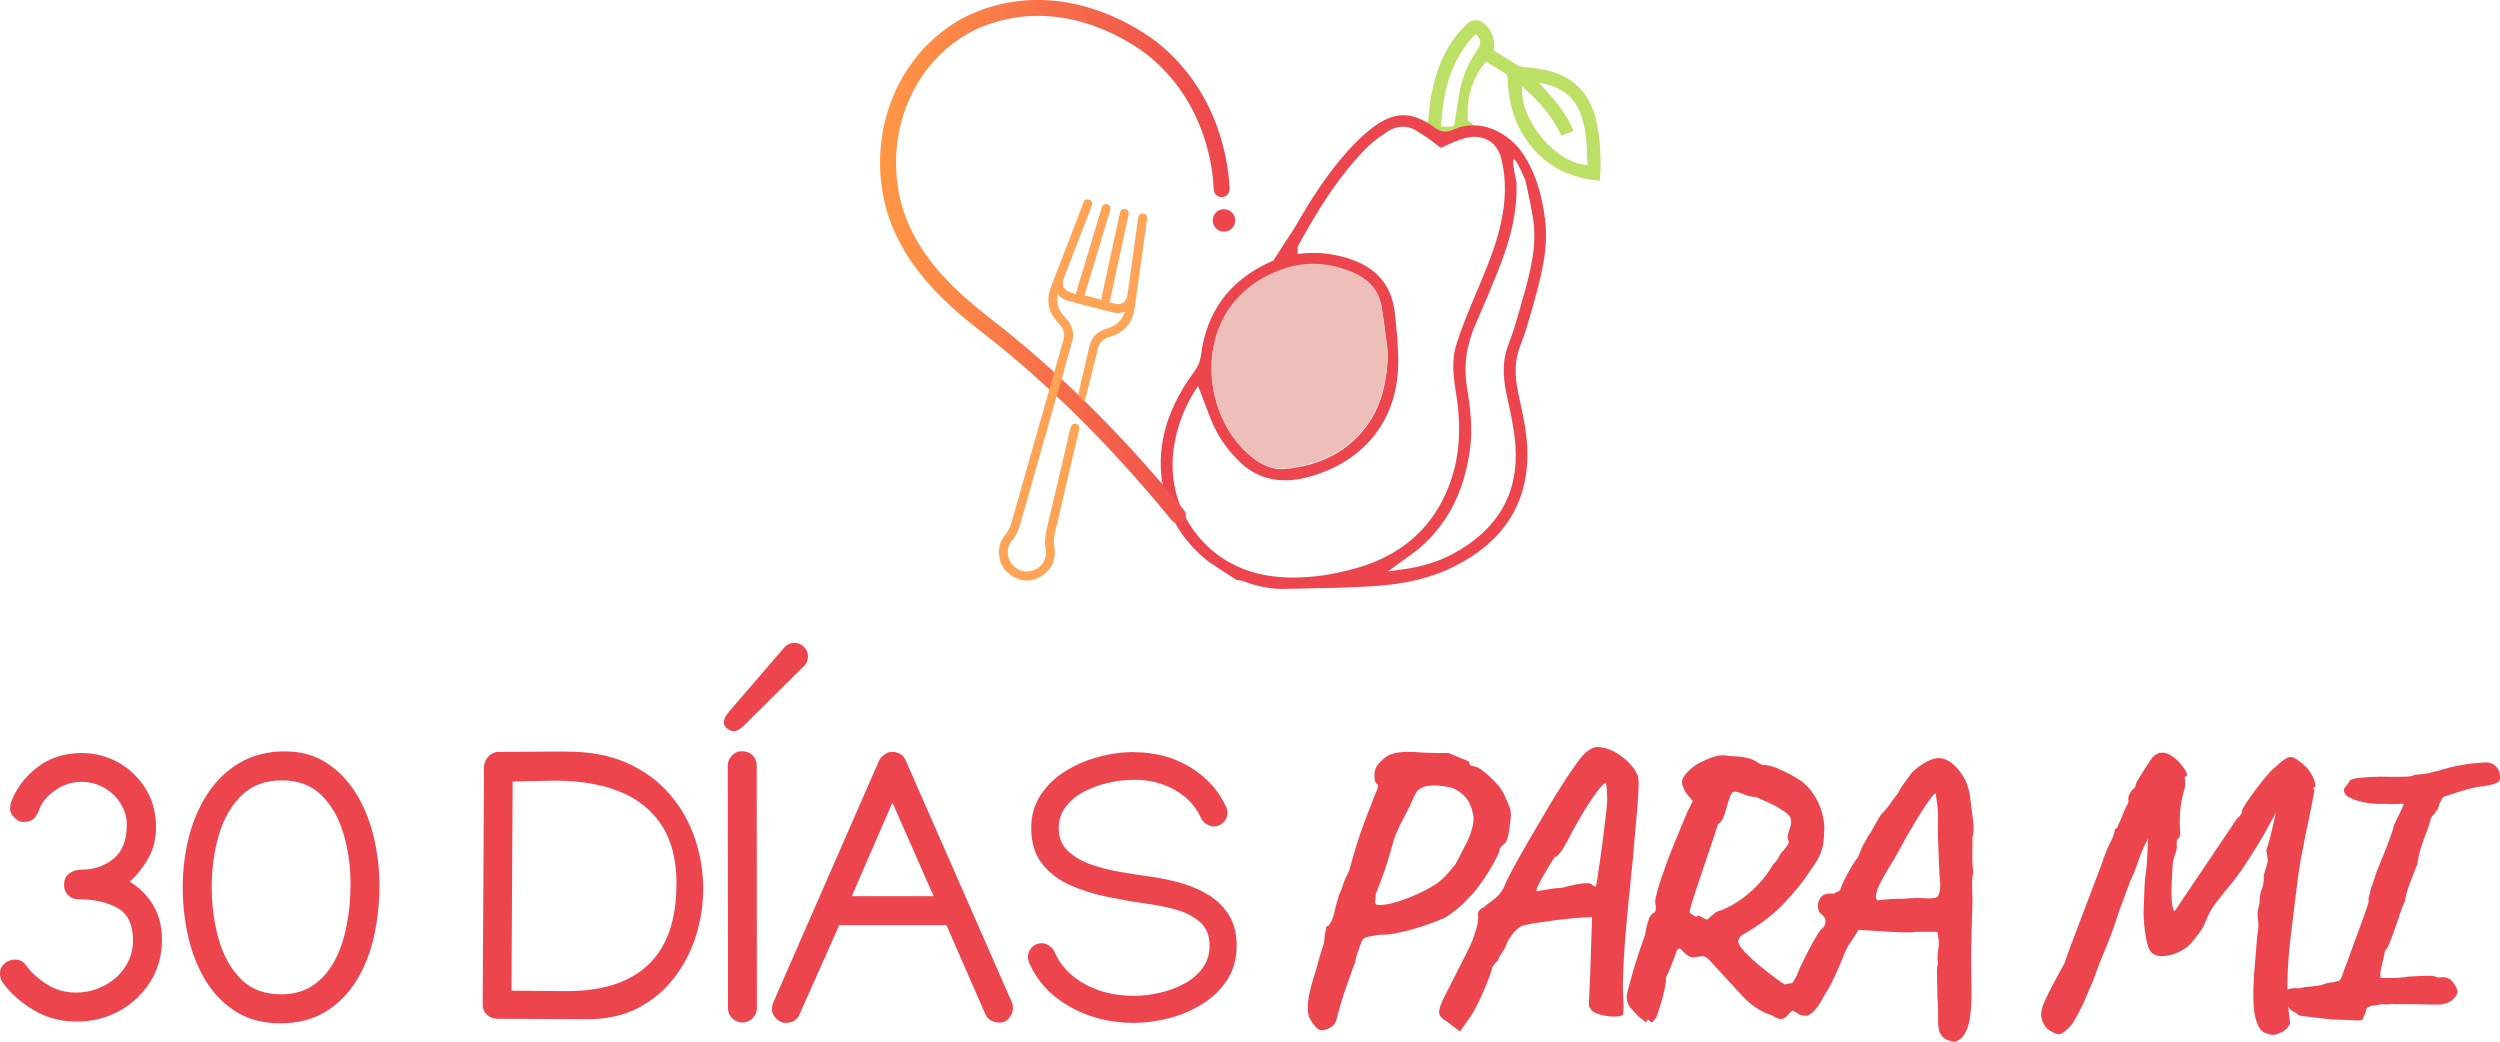 <svg xmlns="http://www.w3.org/2000/svg" xmlns:xlink="http://www.w3.org/1999/xlink" id="Capa_2" data-name="Capa 2" viewBox="0 0 424.51 176.88"><defs><style>      .cls-1 {        fill: #ffa356;      }      .cls-2 {        fill: #ed454d;      }      .cls-3 {        fill: url(#Degradado_sin_nombre_3);      }      .cls-4 {        fill: #bce065;      }      .cls-5 {        fill: #eebeb9;      }    </style><linearGradient id="Degradado_sin_nombre_3" data-name="Degradado sin nombre 3" x1="149.45" y1="44.42" x2="208.79" y2="44.42" gradientUnits="userSpaceOnUse"><stop offset="0" stop-color="#ff9745"></stop><stop offset="1" stop-color="#ed454d"></stop></linearGradient></defs><g id="Capa_1-2" data-name="Capa 1"><g><g><path class="cls-4" d="m271.68,30.69c-6.2-.53-10.87-3.42-13.74-9.04-1.33-2.6-1.81-5.42-1.94-8.32-.01-.26-.04-.64-.21-.75-1.13-.74-2.3-1.41-3.49-2.13-.76.91-1.99,2.64-2.65,5.13-.55,2.1-.48,3.89-.35,5.01.92.29,1.09,1.21,1.67,1.76-2.11,1.87-8,1.88-10.32.02.58-.54.74-1.5,1.84-1.76.02-.29.39-3.81.48-4.17.33-1.37.59-2.76,1.03-4.1,1.06-3.19,2.66-6.06,5.2-8.35.75-.68,1.53-.72,2.32-.29.52.28,1.02.7,1.34,1.19.75,1.13.99,2.41.78,3.69,1.2.74,2.4,1.43,3.55,2.21.55.37,1.07.59,1.74.62,1.01.06,2.02.18,3.01.37,4.76.91,7.85,3.62,9.03,8.39.6,2.43.77,4.49.81,6.95.02,1.47-.04,2.69-.1,3.56Zm-21.1-24.92c-4.3,4.34-5.55,9.79-5.88,15.72.69,0,1.3.05,1.89-.03.17-.02.37-.4.41-.64.38-2.15.62-4.33,1.12-6.45.53-2.25,1.62-4.3,2.93-6.22.53-.77.37-1.68-.47-2.39Zm17.47,12.79c-1.34-2.84-3.82-4.06-6.78-4.53,2.37,2.43,4.54,4.96,5.94,8.19-.7.28-1.36.55-2.07.84-1.54-3.36-3.95-5.98-6.69-8.42-.39,5.8,5.65,13.07,11.1,13.38-.1-3.22-.08-6.45-1.5-9.45Z"></path><path class="cls-2" d="m262.34,37.12c-.6-4.59-1.78-8.07-3.7-10.95-2.43-3.65-7.31-6.24-11.92-4.14-1.13.51-2.03.41-3.09-.36-3.95-2.86-6.97-2.81-10.79.18-1.31,1.02-2.61,2.27-3.99,3.79-3.73,4.15-6.62,8.88-8.72,12.53-.13.23-.27.44-.44.7l-1.15,1.81v-.04s-2.38,3.69-2.38,3.69l-.1-.07c-.17.13-.34.21-.49.28-6.82,3.11-10.74,8.45-11.65,15.85-.12.98-.45,1.79-1.08,2.64-5.45,7.37-7,14.64-4.75,22.23,1.16,3.9,3.57,7.31,7.16,10.14l4.72,3.09c.45,0,.9.09,1.36.26,2.29.87,4.57,1.3,6.78,1.24,1.1-.02,2.2-.04,3.3-.06,3.8-.07,7.73-.14,11.58-.38,5.69-.35,10.18-1.44,14.12-3.45,8.57-4.37,12.68-11.21,12.21-20.34-.14-2.64-.72-5.33-1.28-7.92l-.24-1.1c-.69-3.23-.57-5.75.39-8.15.79-1.98,1.39-4.1,1.96-6.15l.12-.41c1.35-4.81,2.75-9.79,2.07-14.92Zm-56.27,21.88c1.16-6.12,5.17-10.76,11.31-13.06,4.16-1.56,8.43-1.38,12.68.54,2.6,1.18,4.13,3.1,4.56,5.71.3,1.82.54,3.67.76,5.47.1.79.2,1.59.31,2.38v.06s0,.06,0,.06c-.17,3.66-.69,7.9-3.29,11.69-3.16,4.6-7.94,7.22-14.18,7.78-.19.02-.39.03-.58.03-2.54,0-4.52-1.51-5.83-2.69-4.68-4.22-6.99-11.44-5.75-17.96Zm24.05,37.53c-3.73,1.03-7.17,1.54-10.43,1.54-1.28,0-2.54-.08-3.77-.24-5.51-.71-10.26-3.53-13.36-7.94-3.13-4.45-4.18-9.93-2.96-15.43.63-2.86,1.68-5.48,3.12-7.8l.7-1.13.5,1.24c.28.7.54,1.4.8,2.1.6,1.61,1.16,3.13,1.94,4.56.9,1.65,2.16,3.31,3.64,4.79,3.31,3.31,7.44,4.15,12.63,2.56,8.97-2.74,14.24-9.55,14.48-18.68.07-2.89-.21-5.76-.56-8.94-.54-4.88-3.27-7.96-8.36-9.42-2.53-.72-4.95-.95-7.41-.7l-.74.08v-.82c-.02-.13-.04-.34.09-.57,3.09-5.64,6.64-11.56,11.59-16.59,1.09-1.11,2.39-2.01,3.63-2.83,1.51-.99,3.25-1.06,4.78-.18,1.2.69,2.44,1.56,3.9,2.73.32.26.36.24.65.11l.1-.05c1.14-.53,2.32-1.08,3.56-1.44,1.49-.43,2.94-.31,4.09.35,1.08.62,1.83,1.67,2.18,3.04.89,3.47.84,7.22-.15,11.46-.89,3.85-2.44,7.49-3.93,11.02-.29.69-.58,1.38-.87,2.07-.95,2.28-1.94,4.74-2.71,7.25-.86,2.79-.38,5.76.03,8.38,1.01,6.29.44,11.73-1.72,16.62-2.87,6.5-8.07,10.82-15.44,12.85Zm28.45-45.84l-.34,1.23c-.59,2.11-1.2,4.29-2.02,6.37-1.01,2.53-1.13,5.19-.4,8.61l.21.98c.55,2.55,1.13,5.18,1.31,7.83.56,8.05-2.99,14.2-10.53,18.29-2.47,1.34-5.25,2.21-8.47,2.66l-2.65.36,2.16-1.58c.3-.22.61-.44.92-.66.63-.45,1.29-.91,1.89-1.4,5-4.09,7.93-9.66,8.95-17.02.5-3.6.06-7.17-.49-10.49-.61-3.69-.13-7.24,1.46-10.85,1.23-2.79,2.46-5.7,3.75-8.9,2.3-5.7,3.29-10.2,3.19-14.6v-.58c-.69-3.13-.62-3.81-.45-3.87.17-.06.64.48,1.99,3.61.04.21.09.43.13.64.12.59.24,1.19.37,1.78.27,1.29.55,2.62.76,3.95.76,4.77-.51,9.28-1.73,13.64Z"></path><path class="cls-3" d="m200.01,88.84c-.39,0-.78-.17-1.05-.5-9.92-12.13-20.3-22.51-30.85-30.85l-.92-.72c-5.49-4.31-14.68-11.53-17.12-23.01-.57-2.66-.75-5.44-.56-8.27.66-9.39,5.69-17.66,13.46-22.12,1.11-.64,4.17-2.21,8.44-2.96,13.44-2.37,24.21,6.07,25.4,7.04,10.63,8.72,11.85,21.06,11.97,24.63.03.75-.56,1.37-1.3,1.39-.73.02-1.37-.56-1.39-1.3-.11-3.29-1.23-14.64-10.98-22.63-1.09-.89-10.96-8.63-23.21-6.47-3.85.68-6.58,2.07-7.57,2.64-6.99,4.01-11.51,11.47-12.11,19.96-.18,2.57,0,5.1.5,7.52,2.24,10.53,10.61,17.1,16.15,21.45l.93.73c10.7,8.47,21.22,18.98,31.26,31.26.47.58.39,1.43-.19,1.9-.25.21-.55.31-.85.31Z"></path><path class="cls-5" d="m206.03,58.9c1.16-6.12,5.17-10.76,11.31-13.06,4.16-1.56,8.43-1.38,12.68.54,2.6,1.18,4.13,3.1,4.56,5.71.3,1.82.54,3.67.76,5.47.1.79.2,1.59.31,2.38v.06s0,.06,0,.06c-.17,3.66-.69,7.9-3.29,11.69-3.16,4.6-7.94,7.22-14.18,7.78-.19.02-.39.03-.58.03-2.54,0-4.52-1.51-5.83-2.69-4.68-4.22-6.99-11.44-5.75-17.96Z"></path><path class="cls-1" d="m194.15,36.27c-.42-.07-.71.12-.84.53-.04.14-.06.29-.08.44-.6,4.3-1.2,8.59-1.79,12.89-.13.96-.83,1.59-1.72,1.51-.44-.04-.86-.19-1.31-.29.03-.18.05-.29.08-.41,1.03-4.74,2.06-9.49,3.09-14.23.04-.16.08-.33.08-.49,0-.4-.2-.68-.59-.75-.39-.08-.69.09-.84.47-.06.15-.09.32-.12.48-.76,3.49-1.52,6.98-2.27,10.47-.29,1.35-.59,2.7-.87,3.99-.95-.25-1.86-.48-2.83-.74.03-.08.09-.2.12-.33,1.29-4.28,2.58-8.56,3.87-12.84.13-.45.28-.89.4-1.34.12-.46-.09-.83-.5-.95-.39-.11-.77.1-.94.54-.03.08-.05.16-.07.24-1.11,3.69-2.22,7.38-3.33,11.07-.33,1.1-.67,2.2-1.05,3.45-.26-.11-.48-.23-.72-.3-1.29-.35-1.75-1.22-1.27-2.46,1.55-4.03,3.11-8.06,4.66-12.09.31-.81.09-1.19-.76-1.31-.14.08-.29.17-.43.25-.08.2-.16.4-.24.6-1.21,3.14-2.42,6.28-3.63,9.42-.62,1.6-1.26,3.19-1.84,4.81-.8,2.24-.36,4.24,1.3,5.94.9.91,1.24,1.9.8,3.13-.17.49-.29.99-.43,1.49-2.77,9.75-5.55,19.5-8.32,29.25-.22.78-.55,1.47-1.08,2.11-1,1.22-1.27,2.65-.89,4.19.05.21.1.41.15.62.22.37.44.75.66,1.12.41.36.79.78,1.25,1.06,1.74,1.07,3.51,1.01,5.18-.11,1.65-1.12,2.33-2.76,2.01-4.73-.14-.84-.11-1.64.09-2.47,1.37-5.78,2.71-11.57,4.06-17.35.03-.13.07-.26.08-.39.02-.42-.18-.71-.6-.79-.39-.08-.68.1-.83.47-.06.14-.08.29-.12.43-1.31,5.6-2.61,11.21-3.94,16.81-.29,1.23-.44,2.43-.2,3.7.27,1.45-.63,2.89-1.97,3.41-1.44.57-2.94.15-3.84-1.07-.88-1.19-.89-2.82.07-3.94.69-.81,1.1-1.73,1.39-2.74,1.85-6.52,6.22-21.95,6.58-23.13.11-.39.22-.78.33-1.13,0,0,.01,0,.02,0,.17-.55.34-1.09.5-1.64-.02,0-.04,0-.06-.01.33-1.16.67-2.38,1.02-3.59.12-.43.24-.87.37-1.3.54-1.7.1-3.14-1.16-4.38-.97-.96-1.43-2.11-1.27-3.48.01-.1.04-.19.08-.37.58.66,1.27.97,2.03,1.16,2.15.54,4.3,1.1,6.44,1.66.93.25,1.86.52,2.9.09-.46,1.4-1.32,2.24-2.58,2.71-.47.17-.96.3-1.4.52-1.05.53-1.73,1.39-2.01,2.54-.36,1.52-.72,3.05-1.07,4.58-.06.24-.11.48-.15.68-.01,0-.02,0-.03,0-.13.55-.25,1.11-.37,1.67,0,0,0,0,0,0-.05.22-.11.46-.16.69,0,0,0,0,0,0-.05.24-.1.54-.14.88l1.06,1.06c1.11-4.44,1.96-7.71,2.24-8.93.06-.24.19-.85.69-1.37.33-.35.77-.6,1.32-.76,2.49-.71,3.91-2.36,4.26-4.93.68-4.92,1.37-9.85,2.06-14.77.02-.16.05-.33.05-.5,0-.41-.22-.67-.61-.73Z"></path><circle class="cls-2" cx="207.83" cy="37.43" r="1.91"></circle></g><g><g><path class="cls-2" d="m21.54,140.1c0-1.33-.36-2.55-1.06-3.67-.71-1.11-1.65-2-2.82-2.67-1.17-.67-2.44-1-3.81-1-1.62,0-3.1.47-4.45,1.41-1.35.94-2.25,1.99-2.68,3.14-.28.79-.62,1.36-1.01,1.72-.39.36-1,.54-1.83.54-.48,0-.96-.25-1.44-.74-.48-.49-.72-.98-.72-1.46,0-.44.05-.82.16-1.15.83-2.27,2.29-4.23,4.39-5.88,2.1-1.65,4.63-2.47,7.59-2.47,2.29,0,4.39.55,6.3,1.64,1.91,1.09,3.44,2.58,4.6,4.47,1.16,1.89,1.73,4.04,1.73,6.47,0,2.05-.46,3.86-1.38,5.43-.92,1.57-1.95,2.85-3.11,3.83,1.64.96,2.96,2.27,3.98,3.93,1.01,1.66,1.52,3.62,1.52,5.89,0,2.71-.67,5.11-2.01,7.22-1.34,2.11-3.1,3.75-5.29,4.94s-4.56,1.78-7.14,1.78c-2.77,0-5.25-.67-7.45-2.01-2.19-1.34-3.91-2.89-5.16-4.63-.31-.44-.46-.96-.46-1.57,0-.65.26-1.21.79-1.65.52-.45,1.13-.67,1.83-.67.74,0,1.36.35,1.87,1.05.81,1.13,1.96,2.18,3.45,3.13,1.49.95,3.14,1.42,4.93,1.42s3.35-.39,4.83-1.16c1.47-.77,2.66-1.83,3.55-3.17.89-1.34,1.34-2.85,1.34-4.53,0-2.66-.86-4.49-2.59-5.48s-3.98-1.5-6.78-1.52c-.63,0-1.18-.22-1.64-.67-.46-.45-.69-1.03-.69-1.75,0-.89.3-1.55.9-1.96.6-.41,1.26-.62,1.98-.62,2.16,0,3.99-.62,5.5-1.85,1.51-1.23,2.26-3.14,2.26-5.71Z"></path><path class="cls-2" d="m31.03,150.67c0-3.05.37-5.97,1.1-8.74.73-2.77,1.82-5.23,3.27-7.38,1.45-2.15,3.26-3.85,5.42-5.09,2.16-1.24,4.66-1.87,7.5-1.87s5.06.64,7.07,1.92,3.68,3,5.03,5.16c1.34,2.16,2.35,4.6,3.01,7.32.67,2.72,1,5.53,1,8.43,0,3.08-.33,6.02-.98,8.82-.65,2.8-1.67,5.29-3.04,7.46-1.38,2.17-3.12,3.89-5.24,5.16-2.12,1.27-4.64,1.9-7.56,1.9s-5.36-.64-7.45-1.92c-2.08-1.28-3.8-3.01-5.16-5.19-1.35-2.18-2.35-4.65-3-7.41-.64-2.76-.97-5.61-.97-8.56Zm16.7,18.17c2.14,0,3.96-.52,5.47-1.55,1.51-1.04,2.72-2.44,3.65-4.21s1.6-3.77,2.03-6.01c.43-2.24.64-4.54.64-6.92,0-3.01-.39-5.86-1.18-8.54-.79-2.68-2.03-4.87-3.73-6.56s-3.95-2.54-6.74-2.54-5.13.86-6.88,2.57c-1.75,1.71-3.02,3.95-3.83,6.71-.81,2.76-1.21,5.7-1.21,8.82s.39,6.1,1.18,8.87c.79,2.77,2.04,5.02,3.76,6.76,1.72,1.74,4,2.6,6.84,2.6Z"></path><path class="cls-2" d="m96.09,127.63c3.99-.02,7.45.62,10.38,1.93s5.34,3.08,7.25,5.3c1.91,2.23,3.33,4.72,4.27,7.5.94,2.77,1.41,5.61,1.41,8.51s-.42,5.5-1.26,8.13-2.08,5-3.73,7.12-3.67,3.8-6.07,5.04c-2.4,1.24-5.17,1.88-8.31,1.9l-15.65-.07c-.65-.02-1.22-.25-1.7-.69-.48-.44-.72-.99-.72-1.67l.23-40.36c0-.66.23-1.24.7-1.77.47-.52,1.03-.8,1.69-.82l11.52-.07Zm18.79,22.52c0-4.23-.9-7.66-2.7-10.28-1.8-2.62-4.33-4.52-7.58-5.7-3.25-1.18-7.04-1.71-11.36-1.6l-6.19.13-.2,35.52,8.9.07c6.29.09,11.04-1.39,14.27-4.42s4.84-7.61,4.84-13.72Z"></path><path class="cls-2" d="m134.91,109.17c.61,0,1.15.22,1.6.67s.69.99.69,1.62-.22,1.17-.65,1.6l-10.44,10.34c-.59.52-1.09.78-1.51.75-.42-.02-.81-.18-1.18-.49-.39-.33-.56-.69-.51-1.08.05-.39.19-.75.41-1.08s.38-.56.49-.69l9.43-10.93c.44-.48.99-.72,1.67-.72Zm-8.84,64.46c-.68,0-1.25-.24-1.74-.72s-.72-1.06-.72-1.73v-.03l-.03-41.11v-.03c0-.63.23-1.2.7-1.7.47-.5,1-.75,1.59-.75.81,0,1.45.23,1.92.7.47.47.7,1.05.7,1.75v.03l.03,41.11v.03c0,.68-.24,1.25-.72,1.73s-1.06.72-1.74.72Z"></path><path class="cls-2" d="m133.37,173.69c-.54,0-1.06-.24-1.55-.72-.49-.48-.74-.98-.74-1.51s.08-.94.23-1.24l17.97-41.08c.15-.33.44-.66.87-.98.42-.33.85-.49,1.26-.49,1.18,0,1.97.49,2.39,1.47l18,41.02c.13.28.2.6.2.95,0,.61-.2,1.18-.61,1.72-.4.53-.92.8-1.56.8-1.29,0-2.14-.5-2.55-1.51l-6.58-15.03h-18.2l-6.71,15.09c-.42,1-1.22,1.51-2.42,1.51Zm18.17-37.42l-6.91,15.91h13.91l-7.01-15.91Z"></path><path class="cls-2" d="m192.55,127.73c3.58,0,6.76.85,9.56,2.55,2.79,1.7,4.82,3.95,6.09,6.74.15.31.23.63.23.98,0,.63-.23,1.18-.69,1.64s-1,.69-1.64.69c-.42,0-.83-.14-1.26-.41-.43-.27-.73-.61-.9-1-.9-2.01-2.36-3.59-4.4-4.76-2.04-1.17-4.37-1.75-6.99-1.75-1.4,0-2.84.17-4.34.51-1.5.34-2.88.85-4.16,1.52s-2.31,1.53-3.09,2.57c-.79,1.04-1.18,2.24-1.18,3.62,0,1.59.52,2.89,1.57,3.88,1.05.99,2.38,1.77,4.01,2.32,1.62.56,3.33.98,5.11,1.28,1.78.29,3.4.54,4.86.74,1.75.24,3.49.61,5.22,1.1,1.73.49,3.31,1.18,4.73,2.06s2.56,2.02,3.42,3.42,1.29,3.11,1.29,5.14c0,2.23-.54,4.16-1.6,5.81-1.07,1.65-2.47,3.01-4.21,4.09-1.73,1.08-3.62,1.89-5.66,2.42-2.04.53-4.03.8-5.97.8-4.04,0-7.67-.92-10.9-2.75s-5.53-4.33-6.91-7.5c-.13-.35-.2-.67-.2-.95,0-.63.23-1.18.69-1.64.46-.46,1-.69,1.64-.69.44,0,.87.14,1.29.43.43.28.71.62.87,1.01,1.03,2.33,2.74,4.17,5.16,5.5,2.41,1.33,5.2,2,8.36,2,1.4,0,2.84-.17,4.34-.51,1.5-.34,2.89-.85,4.17-1.54,1.29-.69,2.33-1.57,3.13-2.65s1.2-2.36,1.2-3.85c0-1.75-.56-3.09-1.69-4.04-1.12-.95-2.5-1.65-4.14-2.09s-3.25-.77-4.84-.97c-2.14-.3-4.35-.69-6.63-1.15s-4.4-1.12-6.37-2c-1.96-.87-3.56-2.09-4.78-3.65-1.22-1.56-1.83-3.58-1.83-6.07,0-2.1.52-3.94,1.57-5.55,1.05-1.6,2.43-2.95,4.14-4.03,1.71-1.08,3.59-1.9,5.65-2.46,2.05-.56,4.08-.83,6.09-.83Z"></path></g><g><path class="cls-2" d="m224.51,174.96c-.51,0-.94-.28-1.28-.83-.26-.26-.54-.66-.83-1.22-.3-.56-.4-1.47-.29-2.73.11-1.26.57-3.11,1.38-5.55.43-1.62.77-2.81,1.03-3.56.26-.75.38-1.29.38-1.64,0-.47.05-.87.16-1.19.11-.32.16-.63.16-.93.26,0,.51-.23.77-.71s.47-1.11.64-1.92c.17-.73.33-1.32.48-1.76.15-.45.22-.76.22-.93.21-.34.44-.88.67-1.6.23-.73.61-1.6,1.12-2.63.34-1.28.73-2.62,1.15-4.01.43-1.39.87-2.7,1.32-3.91s.82-2.17,1.12-2.86c.47-1.33.83-2.26,1.09-2.79.26-.53.26-.89,0-1.06-.3-.21-.44-.76-.42-1.64.02-.88.42-1.64,1.19-2.28.47-.56,1.07-.95,1.8-1.19.73-.23,1.56-.35,2.5-.35s1.92.04,2.95.13c.77.04,1.59.06,2.47.06h1.64c.39.17.86.36,1.41.58.56.21,1.06.42,1.51.61.45.19.67.35.67.48,0,.26.1.42.29.48.19.06.4.12.61.16.3,0,.79.27,1.48.8.68.54,1.38,1.18,2.08,1.92.71.75,1.21,1.49,1.51,2.21.34.73.63,1.41.87,2.05s.25,1.56.03,2.76c-.04.64-.14,1.28-.29,1.93-.15.64-.31,1.07-.48,1.28-.26.17-.49.38-.71.64-.21.26-.32.49-.32.71,0,.17-.17.59-.51,1.25-.34.66-.77,1.41-1.28,2.25-.51.83-1.07,1.66-1.67,2.47-.6.81-1.15,1.46-1.67,1.92-.56.68-1.21,1.33-1.96,1.92-.75.6-1.42,1.09-2.02,1.48-1.11.51-2.38,1.01-3.82,1.48-1.43.47-2.81.84-4.14,1.12-1.33.28-2.4.4-3.21.35-1.24.17-2.05.33-2.44.48-.38.15-.66.52-.83,1.12-.21.56-.42,1.13-.61,1.73s-.29,1.03-.29,1.28c-.09.17-.27.64-.54,1.41-.28.77-.6,1.67-.96,2.7-.36,1.03-.7,2.05-.99,3.08-.3,1.03-.54,1.9-.71,2.63-.17.6-.52,1.05-1.06,1.35-.54.3-1,.45-1.38.45Zm9.11-21.43c.17.17.73.19,1.67.06.94-.13,2.07-.45,3.4-.96.85-.3,1.72-.66,2.6-1.09.88-.43,1.72-.9,2.53-1.41.43-.3.88-.67,1.35-1.12.47-.45,1.13-1.21,1.99-2.28.13-.21.35-.63.67-1.25.32-.62.61-1.21.87-1.76.38-.6.77-1.49,1.15-2.66.39-1.18.47-2.15.26-2.92-.21-1.11-.64-2.04-1.28-2.79s-1.46-1.29-2.44-1.64c-.94-.17-1.72-.28-2.34-.32s-1.29,0-2.02.13c-.68.21-1.17.51-1.44.9-.28.38-.67,1.2-1.19,2.44-.3.6-.73,1.42-1.28,2.47-.56,1.05-1.03,2.11-1.41,3.18-.77,2.82-1.44,4.98-2.02,6.48-.58,1.5-.95,2.48-1.12,2.95.04.47.02.8-.06,1-.09.19-.04.4.13.61Z"></path><path class="cls-2" d="m245.62,173.42c-.77-.43-1.19-.9-1.25-1.41-.06-.51.22-1.41.87-2.7s1.65-3.27,3.02-5.97c1.03-1.93,1.72-3.43,2.08-4.52s.57-1.87.61-2.34c.04-.47.06-.77.06-.9-.09-.38-.04-.69.13-.93.17-.24.45-.44.83-.61.21-.21.71-.6,1.48-1.15.77-.56,1.37-1.22,1.8-1.99.38-.9.82-1.82,1.32-2.76.49-.94,1.14-2.13,1.96-3.56.81-1.43,1.9-3.3,3.27-5.61.85-1.5,1.87-3.19,3.05-5.07,1.18-1.88,2.34-3.59,3.5-5.13.47-.6.96-1.07,1.48-1.41.51-.34.96-.51,1.35-.51.94,0,1.88.25,2.82.74.94.49,1.78,1.1,2.5,1.83.73.73,1.22,1.41,1.48,2.05.21.34.3,1.07.26,2.18-.04,1.11-.13,2.46-.26,4.04-.13,1.58-.28,3.27-.45,5.07-.13,1.75-.32,3.83-.58,6.22s-.5,4.9-.74,7.51c-.24,2.61-.42,5.12-.54,7.54-.13,2.42-.13,4.52,0,6.32.04.39.04.75,0,1.09-.04.34-.06.62-.06.83-.26.26-.81.37-1.67.35-.86-.02-1.69-.16-2.5-.42s-1.26-.58-1.35-.96c-.13-.13-.21-.23-.26-.32-.04-.08-.04-.5,0-1.25.04-.75.11-2.13.19-4.14l.32-9.82-.83.06c-.38,0-1.08.04-2.08.13-1.01.09-2.1.2-3.27.35-1.18.15-2.26.3-3.24.45-.98.15-1.67.29-2.05.42-.38,0-.84.26-1.38.77-.54.51-1.04,1.18-1.51,1.99-.17.6-.48,1.23-.93,1.89-.45.66-.67,1.1-.67,1.32-.3.21-.64.62-1.03,1.22,0,.26-.19.89-.58,1.89-.38,1.01-.86,2.12-1.41,3.34-.56,1.22-1.13,2.28-1.73,3.18l-1.73,2.44-2.25-1.73Zm15.33-22.07c.94-.17,1.74-.31,2.41-.42.66-.11,1.25-.16,1.76-.16.98-.26,1.81-.45,2.47-.58.66-.13,1.21-.2,1.64-.22.43-.02.77.03,1.03.16.17.21.41.36.71.45.04-.08.13-.53.26-1.35.13-.81.28-1.82.45-3.02.17-1.2.34-2.45.51-3.75.17-1.3.32-2.52.45-3.66.13-1.13.21-2.02.26-2.66.04-.81-.02-1.88-.19-3.21-.26,0-.74.46-1.44,1.38-.71.92-1.52,2.14-2.44,3.66-.92,1.52-1.83,3.16-2.73,4.91-.43.81-.82,1.46-1.19,1.92-.36.47-.65.71-.87.71-.09.09-.31.42-.67.99-.36.58-.75,1.22-1.15,1.92-.41.71-.75,1.35-1.03,1.92-.28.58-.35.91-.22,1Z"></path><path class="cls-2" d="m279.62,173.42c0,.21-.11.22-.32.03-.21-.19-.56-.46-1.03-.8-.38-.38-.83-.88-1.35-1.48-.51-.6-.75-1.3-.71-2.12.21-.98.6-2.43,1.15-4.33.56-1.9,1.22-3.9,1.99-6,.09-.81.32-1.77.71-2.89.04-.08.13-.22.26-.42.13-.19.32-.33.58-.42.21-.17.3-.5.26-.99-.04-.49-.09-.8-.13-.93.17-1.03.55-2.43,1.15-4.2.6-1.77,1.3-3.66,2.12-5.65.81-1.99,1.58-3.84,2.31-5.55.21-.38.49-.94.83-1.67-.13-.17-.28-.34-.45-.51s-.36-.41-.58-.71c-.34-.47-.59-.99-.74-1.57-.15-.58-.01-1.1.42-1.57.13-.21.37-.49.74-.83.36-.34.76-.66,1.19-.96.98-.56,1.96-1,2.92-1.32.96-.32,1.83-.37,2.6-.16,1.37.04,2.41.15,3.11.32.71.17,1.27.41,1.7.71.26.17.48.3.67.38.19.09.46.13.8.13.73.09,1.58.35,2.57.8.98.45,1.86.91,2.63,1.38.77.47,1.22.79,1.35.96.86.73,1.6,1.71,2.25,2.95.64,1.24,1.03,2.67,1.15,4.3,0,.98-.04,1.85-.13,2.6-.09.75-.28,1.48-.58,2.18-.3.71-.79,1.53-1.48,2.47-1.28,2.01-2.88,4-4.78,5.97-1.9,1.97-4.31,3.76-7.22,5.39-.09.17-.24.45-.45.83,0,.34.22.79.67,1.35.45.56,1.01,1.14,1.7,1.76.68.62,1.4,1.23,2.15,1.83.75.6,1.43,1.12,2.05,1.57s1.08.76,1.38.93c.56-.17,1-.25,1.35-.22.34.02.6.18.77.48.17.3.28.81.32,1.54-.04.56-.19,1.09-.45,1.6-.26.51-.45.81-.58.9-.34.26-.65.56-.93.9-.28.34-.61.56-1,.64-.38.08-.92-.11-1.6-.58-1.92-.6-3.65-1.73-5.17-3.4-1.52-1.67-3.18-3.46-4.97-5.39-.38-.47-.71-.8-.96-.99s-.54-.29-.83-.29-.75.06-1.35.19c-.34.04-.67-.04-1-.26-.32-.21-.65-.49-.99-.83-.13-.21-.29-.34-.48-.38-.19-.04-.35.06-.48.32-.09.26-.25.7-.48,1.32-.24.62-.47,1.23-.71,1.83-.24.6-.46,1.07-.67,1.41.08.38-.02,1.21-.32,2.47-.3,1.26-.69,2.58-1.16,3.95-.13.34-.32.65-.58.93-.26.28-.45.33-.58.16-.17-.21-.31-.32-.42-.32s-.18.09-.22.26Zm11.74-18.54c1.24-.39,2.47-.97,3.69-1.76,1.22-.79,2.36-1.74,3.43-2.86s1.95-2.29,2.63-3.53c.34-.26.66-.67.96-1.25.3-.58.55-.93.77-1.06.38-.47.65-.83.8-1.09.15-.26.12-.58-.1-.96,0-.34.05-.67.16-.99.11-.32.2-.63.29-.93.21-.6.22-1.13.03-1.6-.19-.47-.82-1-1.89-1.6-.38-.26-.78-.48-1.19-.67-.41-.19-.83-.38-1.28-.58s-.95-.42-1.51-.67c-.68,0-1.38-.16-2.09-.48-.71-.32-1.25-.46-1.64-.42-.21.04-.42.29-.61.74-.19.45-.4,1.08-.61,1.89-.17.68-.37,1.29-.61,1.83-.24.54-.52.89-.87,1.06-.04.17-.24.77-.58,1.8-.34,1.03-.75,2.24-1.22,3.63-.47,1.39-.94,2.78-1.41,4.17-.47,1.39-.86,2.58-1.16,3.56-.3.98-.45,1.56-.45,1.73,0,.09.14.24.42.45.28.21.52.34.74.38.17-.17.3-.23.38-.19l1.41.71,1.48-1.28Z"></path><path class="cls-2" d="m331.79,176.88c-.17,0-.48-.08-.93-.22-.45-.15-.78-.35-.99-.61-.3-.3-.5-.66-.61-1.09s-.16-.83-.16-1.22v-2.02c0-.88-.04-1.72-.13-2.53,0-1.24-.02-2.4-.06-3.46-.04-1.07.02-1.8.19-2.18-.13-.6-.14-1.25-.03-1.96.11-.71.16-1.25.16-1.64l-.26-1.73h-3.46c-.81.13-2.12.14-3.91.03-1.8-.11-3.81-.22-6.03-.35l-.83,1.35c-.13.17-.36.51-.71,1.03-.34.51-.69,1.22-1.03,2.12-.21.56-.5,1.25-.87,2.08-.36.83-.75,1.66-1.15,2.47-.41.81-.8,1.5-1.19,2.05-.68,1.33-1.29,2.24-1.83,2.73-.54.49-.91.74-1.12.74-.39,0-.69-.02-.9-.06-.21-.04-.54-.21-.96-.51-.86-.38-1.4-.98-1.64-1.8-.24-.81.07-1.84.93-3.08.21-.3.49-.75.83-1.35,0-.08.18-.52.54-1.32.36-.79.8-1.69,1.32-2.7.51-1,1-1.9,1.48-2.69.47-.79.81-1.23,1.03-1.32.77-.86.71-1.67-.19-2.44-.3-.13-.49-.49-.58-1.09-.09-.6.06-1.17.45-1.7.38-.53,1.11-.76,2.18-.67.43-.21.74-.36.93-.45.19-.08.29-.21.29-.38,0-.08.1-.34.29-.77.19-.43.44-.93.74-1.51.3-.58.62-1.14.96-1.7.34-.55.66-1.03.96-1.41.47-1.2.83-2,1.09-2.41.26-.41.47-.8.64-1.19.21-.21.51-.68.9-1.41.38-.73.79-1.43,1.22-2.12.6-.6,1.14-1.25,1.64-1.96.49-.71.93-1.29,1.31-1.76.21-.47.52-.98.93-1.54.41-.56.82-1.13,1.25-1.73.81-.9,1.79-1.62,2.92-2.18,1.13-.56,2.13-.64,2.98-.26.98.43,1.9,1.27,2.76,2.53.85,1.26,1.35,2.79,1.48,4.59.13.98.27,2.09.42,3.3.15,1.22.12,2.13-.1,2.73,0,.77-.01,1.71-.03,2.82-.02,1.11.03,2.16.16,3.14-.17.81-.24,1.72-.19,2.73.04,1.01.06,1.7.06,2.09s-.02.99-.06,1.83c-.04.83-.06,1.55-.06,2.15-.04,1.63-.08,2.97-.1,4.04s-.02,2.08,0,3.05c.02.96.03,2.08.03,3.37.08,3.38-.14,5.79-.67,7.22-.54,1.43-1.29,2.21-2.28,2.34Zm-12.96-24c1.71-.21,3.17-.3,4.36-.26,1.41-.13,2.57-.16,3.46-.1.9.06,1.43.05,1.6-.03.47.04.79-.15.96-.58.17-.43.26-.98.26-1.67-.09-.94-.16-2.13-.22-3.56-.06-1.43-.12-2.89-.16-4.36-.04-1.48-.04-2.75,0-3.82,0-.81-.13-2.05-.38-3.72-.09-.13-.33.08-.74.61-.41.54-.87,1.19-1.38,1.96-.51.77-.98,1.53-1.41,2.28-.43.75-.75,1.29-.96,1.64-.17.21-.49.77-.96,1.67-.47.9-1.01,1.86-1.6,2.89-1.58,2.52-2.54,4.28-2.89,5.26-.34.98-.32,1.58.06,1.8Z"></path><path class="cls-2" d="m385.94,175.73c-.3,0-.75-.12-1.35-.35-.6-.24-1.07-.87-1.41-1.89-.34-.9-.52-2.19-.55-3.88-.02-1.69.05-3.51.22-5.45.17-1.95.32-3.75.45-5.42.13-.56.19-1.1.19-1.64s-.04-.99-.13-1.38c-.04-.21-.04-.48,0-.8.04-.32.08-.59.13-.8.13-.43.2-.86.22-1.28.02-.43.07-.88.16-1.35.21-.47.36-.94.45-1.41.08-.47.11-.92.06-1.35.17-.64.33-1.21.48-1.7.15-.49.22-.82.22-1-.04-.21-.08-.47-.1-.77-.02-.3-.08-.58-.16-.83.21-.6.45-1.41.71-2.44s.58-2.37.96-4.04c-.77,1.41-1.46,2.65-2.05,3.72-.6,1.07-1.24,2.12-1.92,3.14-1.37,2.22-2.58,3.97-3.62,5.23-1.05,1.26-1.94,2.36-2.66,3.3-.73.94-1.35,2.1-1.86,3.46-.17.47-.57,1.12-1.19,1.96-.62.83-1.19,1.49-1.7,1.96-.43.34-.97.67-1.64.99-.66.32-1.4.52-2.21.61-1.54.21-2.51-.35-2.92-1.7-.41-1.35-.65-3.18-.74-5.49.04-.98.09-2.18.13-3.59.04-1.41.15-2.65.32-3.72.09-.77.15-1.58.19-2.44.04-.85.09-1.86.13-3.02-.6,1.2-1.01,2.08-1.22,2.63-.26.68-.54,1.46-.83,2.31-.3.86-.51,1.37-.64,1.54-.21.43-.52,1.22-.93,2.37-.41,1.16-.84,2.33-1.31,3.53-.51,1.63-.97,2.97-1.38,4.04-.41,1.07-.78,2-1.12,2.79-.34.79-.65,1.55-.93,2.28-.28.73-.59,1.58-.93,2.57-.43.94-.81,1.84-1.16,2.7-.34.86-.62,1.48-.83,1.86-.09.17-.3.59-.64,1.25-.34.66-.71,1.27-1.09,1.83-.86.94-1.51,1.45-1.96,1.54-.45.08-1.17-.21-2.15-.9-.51-.56-.85-1.21-1-1.96-.15-.75.12-1.83.8-3.24.51-1.07,1.05-2.12,1.6-3.14.56-1.03,1.07-1.97,1.54-2.82.51-1.5,1-2.86,1.48-4.07.47-1.22,1.05-2.75,1.73-4.59.64-1.67,1.2-3.13,1.67-4.4.47-1.26.85-2.28,1.15-3.05.3-.77.47-1.22.51-1.35.04-.21.11-.42.19-.61.08-.19.21-.5.38-.93.09-.3.26-.69.51-1.19.26-.49.43-.84.51-1.06.13-.34.22-.61.29-.8.06-.19.1-.37.1-.54-.04-.13.08-.23.38-.32.08-.21.19-.47.32-.77.13-.3.26-.58.38-.83.21-.56.39-1,.54-1.32.15-.32.27-.59.35-.8.08-.08.16-.2.22-.35.06-.15.12-.31.16-.48-.09-.34-.06-.66.06-.96.13-.3.28-.58.45-.83.09-.13.19-.25.32-.35.13-.11.23-.2.32-.29,0-.17.04-.37.13-.61.08-.23.21-.48.38-.74.04-.09.21-.36.51-.83.3-.47.63-.98.99-1.54s.67-1,.93-1.35c.64-.64,1.33-.89,2.05-.74.73.15,1.5.63,2.31,1.44.51.56.93,1.1,1.25,1.64.32.54.33.82.03.87-.13.09-.19.21-.19.38.13.81.08,1.52-.13,2.12-.34,1.2-.56,2.31-.64,3.34s-.11,1.87-.06,2.53c.04.66.06,1.08.06,1.25s-.02.35-.06.54c-.04.19-.21.42-.51.67,0,.26-.02.49-.06.71.13.38.07.89-.16,1.51-.24.62-.4,1.23-.48,1.83-.09,1.33-.15,2.54-.19,3.63-.04,1.09-.03,2.01.03,2.76.06.75.2,1.32.42,1.7.3-.34.62-.79.96-1.35.34-.55.79-1.22,1.35-1.99.3-.47.6-.93.9-1.38.3-.45.64-.95,1.03-1.51.38-.56.83-1.22,1.35-1.99.51-.77,1.16-1.73,1.93-2.89.68-.98,1.31-1.91,1.89-2.79.58-.88.99-1.51,1.25-1.89.26-.13.53-.45.83-.96-.13-.13.05-.59.55-1.38.49-.79,1.14-1.72,1.96-2.79.81-1.07,1.6-2.03,2.37-2.89,1.07-.98,1.86-1.66,2.37-2.02.51-.36.98-.47,1.41-.32.43.15.98.52,1.67,1.12.51.39.96.9,1.35,1.54.39.64.63,1.21.74,1.7.11.49.03.74-.22.74-.04.04-.06.11-.06.19s.06.17.19.26c-.09.47-.19,1.01-.32,1.6-.09.56-.22,1.29-.42,2.21-.19.92-.38,1.81-.55,2.66-.17.73-.33,1.52-.48,2.37-.15.86-.27,1.48-.35,1.86-.13.56-.24,1.1-.32,1.64-.09.54-.17,1.1-.26,1.7-.13.9-.26,1.88-.38,2.95-.13,1.07-.27,2.18-.42,3.34-.15,1.16-.29,2.31-.42,3.46-.13,1.16-.26,2.29-.39,3.4-.04.56-.1,1.27-.16,2.15-.06.88-.11,1.8-.13,2.76-.02.96-.02,1.89,0,2.79.02.9.07,1.67.16,2.31.08.73.16,1.3.22,1.73.06.43.07.71.03.83-.34.6-.8,1.05-1.38,1.35-.58.3-1.1.45-1.57.45Z"></path><path class="cls-2" d="m401.21,173.16c-.09.04-.27.07-.54.1-.28.02-.77,0-1.48-.03-.71-.04-1.81-.09-3.3-.13-3.46-.38-5.26-.6-5.39-.64-.21-.09-.49-.28-.83-.58-.43-.13-.79-.42-1.09-.87-.3-.45-.51-.93-.64-1.44-.13-.51-.15-.92-.06-1.22.04-.13.32-.27.83-.42.51-.15,1.03-.18,1.54-.1.77-.17,1.49-.28,2.15-.32.66-.04,1.29-.13,1.89-.26.43-.21.88-.34,1.35-.39.47-.04.88-.13,1.22-.26.34.04.61-.22.8-.8.19-.58.48-1.36.87-2.34.13-.38.39-1.1.77-2.15.38-1.05.8-2.18,1.25-3.4.45-1.22.83-2.29,1.16-3.21.32-.92.48-1.42.48-1.51-.04-.43,0-.87.16-1.32.15-.45.22-.8.22-1.06.13-.17.31-.65.54-1.44.24-.79.59-1.74,1.06-2.86.26-.6.57-1.36.93-2.28s.68-1.79.96-2.6c.28-.81.42-1.3.42-1.48.38-.81.76-1.58,1.12-2.31.36-.73.54-1.18.54-1.35-1.54.04-2.67.04-3.4,0-.94.04-1.87,0-2.79-.16-.92-.15-1.72-.36-2.41-.64-.68-.28-1.11-.55-1.28-.8-.3-.47-.34-.84-.13-1.12s.47-.61.77-1c.08-.34.61-.57,1.57-.67.96-.11,2.17-.18,3.63-.22,2.09.04,3.58.04,4.46,0,.88-.04,1.34-.15,1.38-.32.21,0,.43,0,.64-.03.21-.02.47-.05.77-.1.34,0,1.05-.14,2.12-.42,1.07-.28,1.97-.52,2.69-.74,1.28-.3,2.46-.5,3.53-.61,1.07-.11,1.69-.16,1.86-.16.9-.13,1.63.05,2.18.55.56.49.81,1.23.77,2.21,0,.3-.26.56-.77.77-.51.21-1.48.41-2.89.58-.81.13-1.52.29-2.12.48-.6.19-1.11.35-1.54.48-.64.21-1.04.34-1.19.38-.15.04-.33.11-.55.19-.34,0-.63.21-.87.64-.24.43-.46,1.01-.67,1.73-.26.21-.39.36-.39.45,0,.13-.1.26-.29.39-.19.13-.38.43-.55.9,0,.26-.17.81-.51,1.67-.34.86-.69,1.82-1.03,2.89-.34,1.07-.56,2.03-.64,2.89-.51,1.24-.98,2.45-1.41,3.62-.43,1.18-.66,2.09-.71,2.73-.13.17-.33.65-.61,1.44-.28.79-.59,1.69-.93,2.7-.34,1.01-.66,1.89-.96,2.66-.3.77-.51,1.2-.64,1.28-.17.17-.28.4-.32.67-.04.28-.09.52-.13.74-.17.6-.33,1.26-.48,1.99-.15.73-.16,1.24-.03,1.54h1.32c.62,0,1.26-.02,1.92-.06.66-.04,1.17-.11,1.51-.19,1.5-.08,2.56-.13,3.18-.13s1.03.03,1.22.1c.19.06.33.12.42.16.08.04.3.04.64,0,.64-.09,1.18.04,1.6.38.43.34.81.9,1.15,1.67.17.34.07.75-.29,1.22-.36.47-.74.79-1.12.96-.13.09-.42.18-.87.29-.45.11-.89.14-1.32.1-.94,0-1.74,0-2.41-.03-.66-.02-1.32-.03-1.96-.03h-2.44c-.34-.04-.68-.04-1.03,0-.34.04-.6.06-.77.06-.26-.08-.56-.08-.9,0-.34.09-.81.15-1.41.19-.26.13-.46.21-.61.26-.15.04-.27.24-.35.58,0,.17-.09.43-.26.77-.17.34-.28.6-.32.77Z"></path></g></g></g></g></svg>